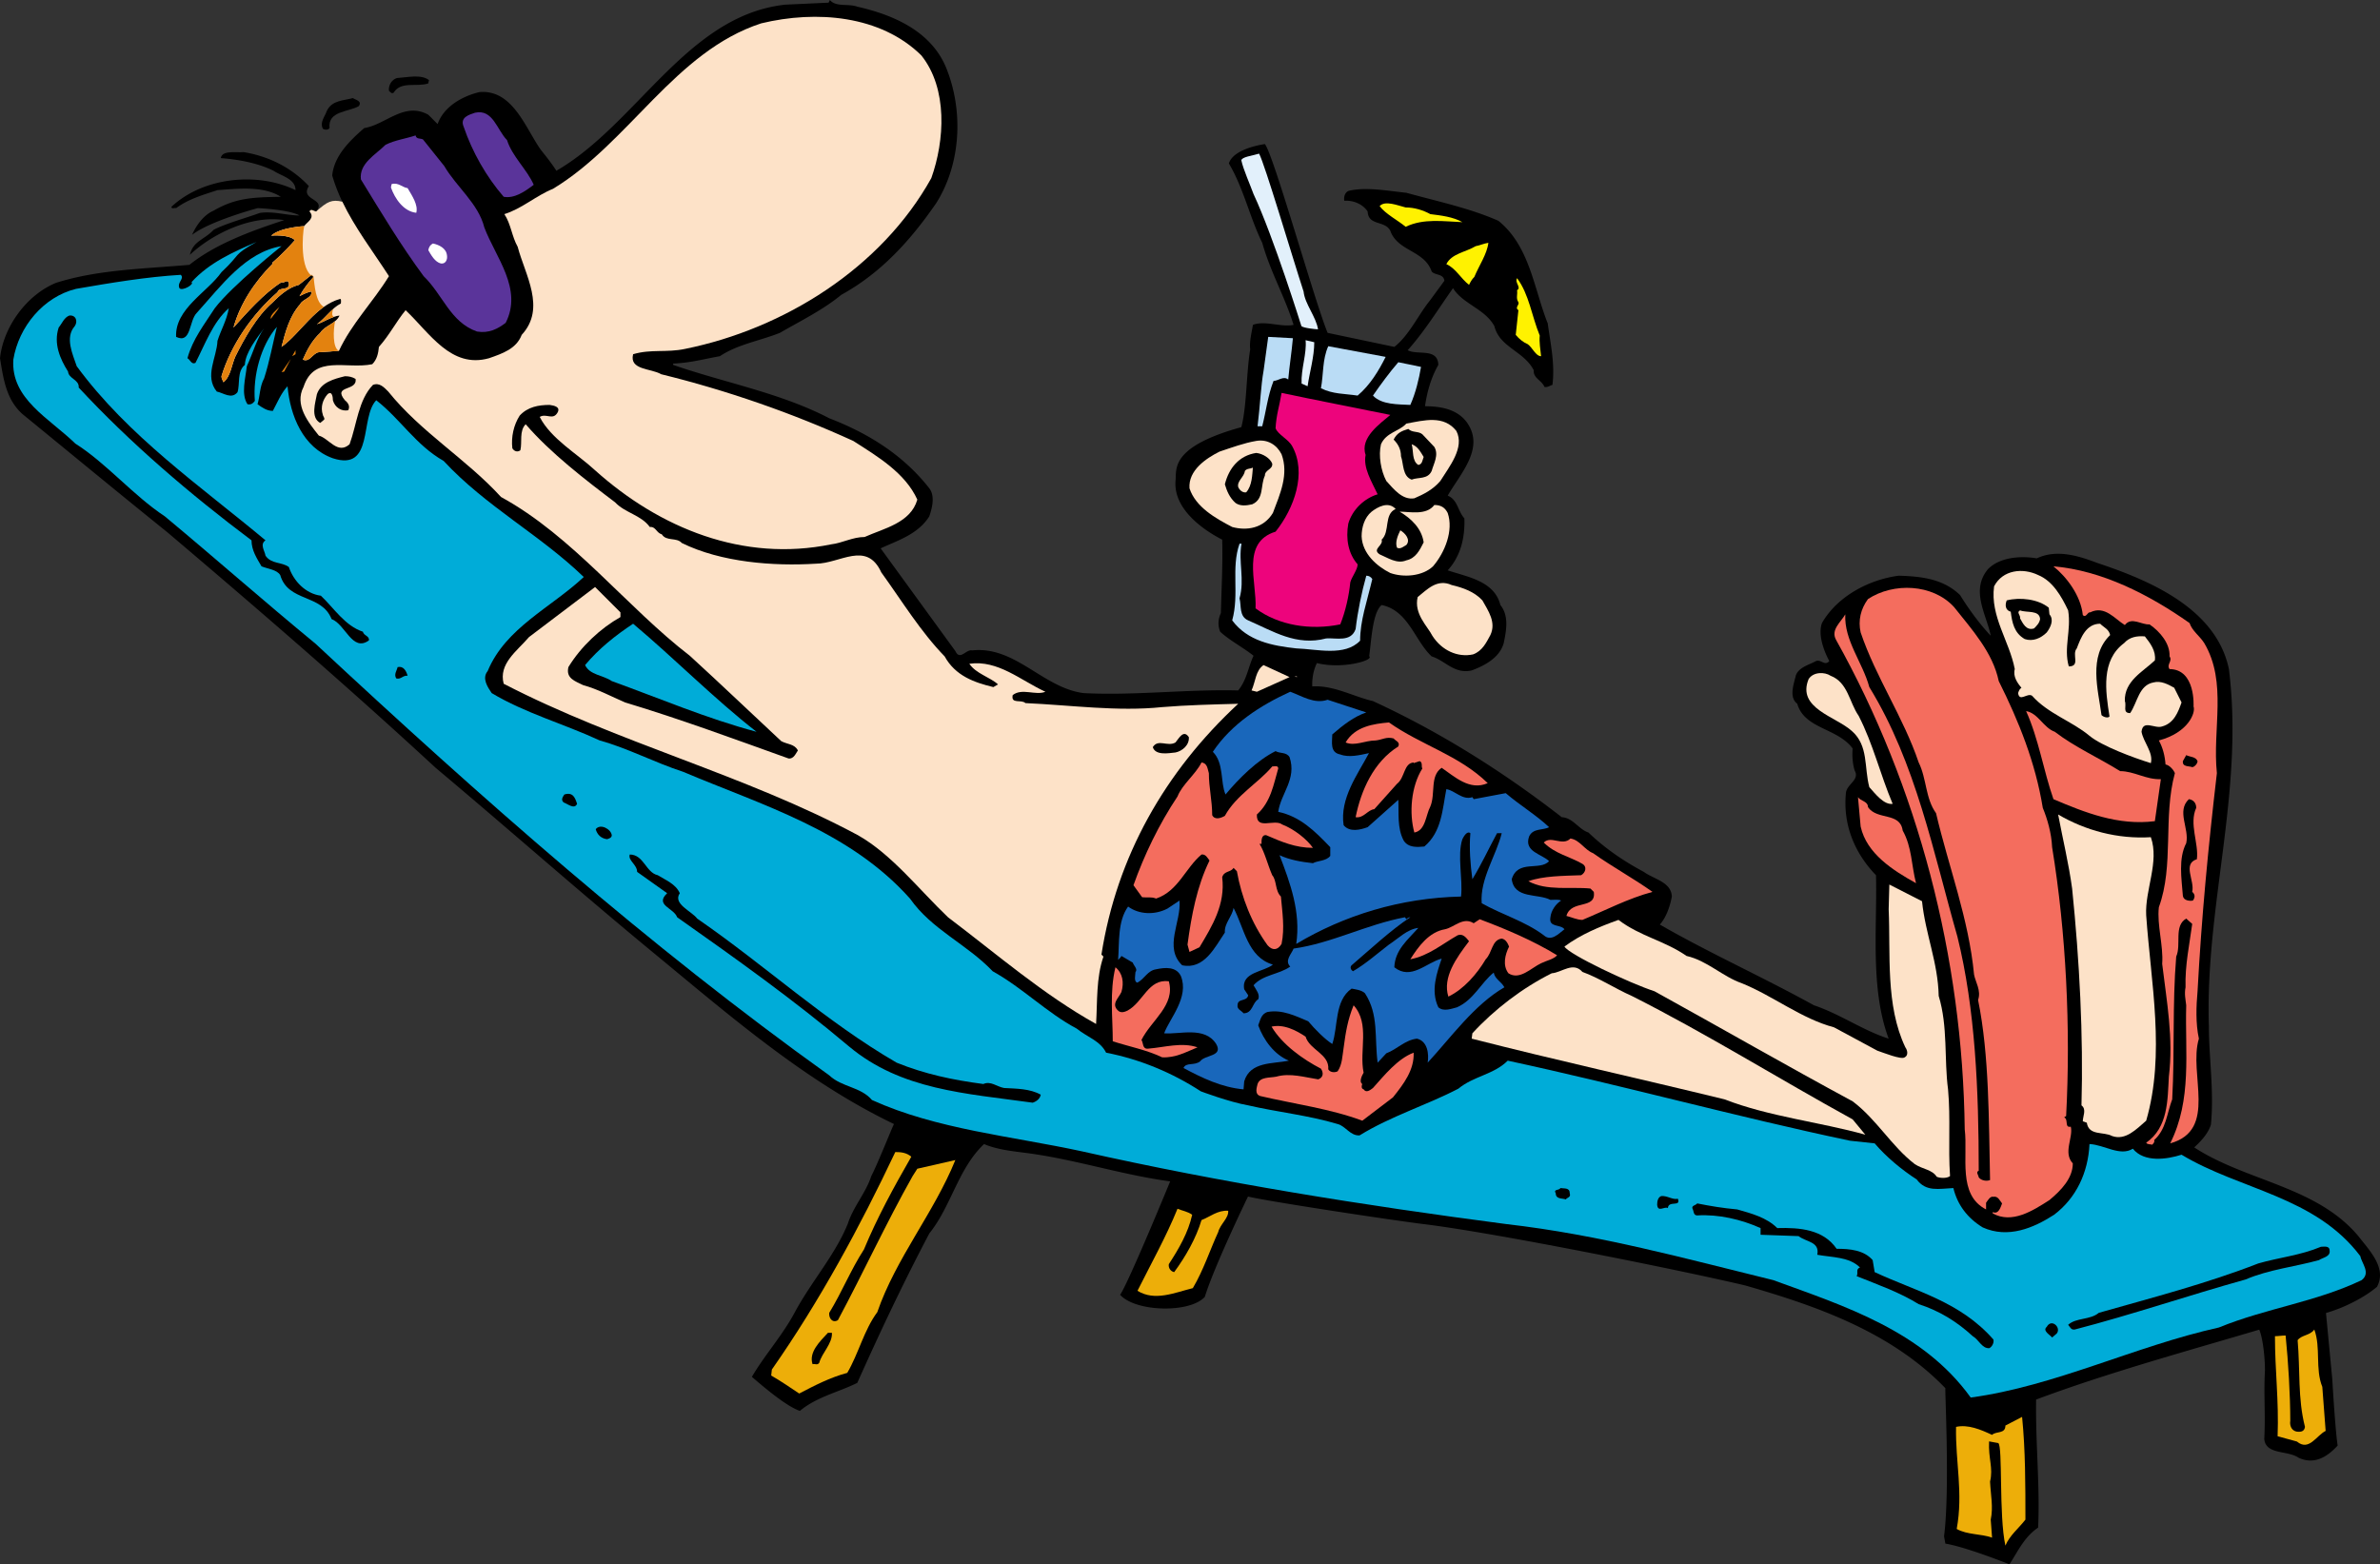 <svg xmlns="http://www.w3.org/2000/svg" width="356.746" height="234.5"><rect width="100%" height="100%" fill="#333333" stroke="none"/><path d="M28.398 39.7c3.875-3.126 9.375-5.126 14.2-6.7-5-.8-10.836 2.098-14.137 5.2.5-2.102 2.164-2.25 3.562-3.75 1.82-.958 5.016-1.821 6.926-2.532 2-.297 4.051.383 5.95.383-1.602-.903-6.25-1.102-6.25-1.102.081-.031-7.149 1.899-9.852 4 0 0 1.05-2.676 3.226-3.625 3.301-1.898 5.75-2 10.075-2.074-2.7-1.7-6.5-1.2-9.5-1-2.098.7-4.301 1.3-6.2 2.7-.199-.102-.699.198-.699-.2 4.7-4.402 12.801-5.3 18.598-2.5 0-1.7-2.098-2.102-3.297-2.902-2.402-1.2-5.402-1.7-7.902-1.899.199-1.199 2.199-.8 3.402-.898 3.7.597 7.2 2.297 9.797 5.097-1.399 2.2 2.703 1.801 1.101 3.801-.3 0-.8-.5-1 0 .899 1-.398 1.602-.8 2.2 0 0-3.575.175-4.95 1.425 0 0 2.625-.25 3.551.676-1.8 2.074-3.402 3.398-3.402 3.398l.101.102C38.2 42.2 36 45.5 35 49.098c2-2.2 4.5-5.098 7.2-6.797.5.199.8-.5 1.097.097.203 1.301-1.399.5-1.7 1.403-3.898 3.398-7 8-8.398 12.597 0 .403.2.602.301.903 1.098-.903 1.2-2.602 1.797-3.903 1.402-2.8 3.203-6 5.5-8 1.101-1.097 2.402-2.3 4-2.699l1.902-1.5.301.301c-.8.898-1.5 1.8-2.102 2.898.399-.199 1.102-.597 1.801-.699.098 1-1.3 1.102-1.699 1.899-1.602 1.8-2.203 4.101-2.8 6.402 2.124-1.52 3.964-4.309 6.343-5.996.754-.54 1.566-.965 2.457-1.203.2.097.098.5.098.699a5.39 5.39 0 0 0-1.153.809c-.824.738-1.539 1.66-2.445 2.289.75-.223 1.668-.786 2.543-1.094.293-.106.582-.18.855-.203-.144.344-.386.613-.675.851-.72.586-1.727.961-2.223 1.746-1.203 1.102-2 2.602-2.602 4 1 .5 1.5-1 2.399-1.097l3-.203c1.902-4.098 5.101-7.297 7.5-11.2-2.344-3.632-5.09-7.207-6.984-11.16a25.534 25.534 0 0 1-1.516-3.937c.3-2.903 2.5-5.102 4.8-7.102 3.2-.5 6-4 9.602-2l1.399 1.399c.902-2.598 3.699-4.2 6.3-4.797 5-.403 6.899 5.5 9.2 8.699.8 1 1.601 2 2.3 3.098C95.5 18.598 103 2.3 117.7.699l6.5-.3.2-.399c.898 1.098 2.699.5 4.101 1 5.297 1.2 11 3.598 13.297 9.098 2.703 6.601 2.203 14.601-1.5 20.402-3.797 5.5-8.2 10.398-14.2 13.7-2.8 2.3-6.097 3.898-9.199 5.698-3 1.2-6.3 1.7-9 3.5-2.3.403-4.398 1-7 1.102v.2c7.801 2.698 16.102 4.198 23.399 8 5.703 2.198 11 5.398 15 10.5.902 1.198.402 3 0 4.198-1.7 2.7-4.7 3.602-7.297 4.801l11.2 15.399c.698 1.5 1.597-.297 2.5-.098 6.5-.7 10.597 5.598 16.698 6.398 7.602.403 15.5-.597 23.2-.398 1.3-1.602 1.5-3.5 2.3-5.2-1.5-1.202-3.601-2.3-5-3.6-.398-1-.3-1.9.102-2.802.098-3.898.297-7.199.2-11-3.302-1.699-7.302-4.8-7-8.8.198-1.7-.97-5.067 9.866-8.067.832-3.164.73-8.066 1.332-11.664-.168-1.168.301-2.867.399-3.668 1.902-.699 4.203.399 6.101 0-1.3-4.199-3.5-8-4.699-12.3-1.902-3.899-2.8-8.2-5-11.899.7-2.3 5.399-2.902 5.399-2.902C190.898 23.199 197 45 199 49.898L209 52c2.2-1.7 3.598-4.8 5.297-6.902l2.203-3c-.102-1.098-1.402-.797-1.902-1.399-1.098-3.199-5.098-3-6.2-6.101-.8-1.598-3.3-.7-3.398-2.899-.8-1.199-2.3-1.699-3.5-1.601-.102-.598.098-1.297.7-1.5 2.597-.598 5.698 0 8.597.3 4.703 1.301 9.5 2.301 13.8 4.2 4.7 3.8 5.301 10.101 7.403 15.402.398 3 1.098 6 .7 9.2-.403.1-.7.398-1.2.3-.402-1-1.703-1.3-1.602-2.5-1.5-2.902-5.101-3.402-5.898-6.602-1.402-2.597-4.703-3.3-6.203-5.699-2.2 3.102-4.2 6.399-6.797 9.301 1.5.8 4.5-.402 4.598 2.2-1.098 1.898-1.7 4.1-2 6.198 2.5 0 5 .5 6.402 2.602 2.5 3.8-1.102 7.5-3 10.8 1.5.598 1.5 2.298 2.5 3.4.098 2.8-.5 5.6-2.5 7.8 3 1 7 1.598 7.898 5.2 1.301 1.6.899 3.8.5 5.698-.601 2.2-2.898 3.403-4.8 4.102-2.598.598-4-1.5-6-2.102-2.5-2.3-3.5-6.898-7.5-7.699-1.399 1.102-1.567 5.668-1.868 7.668.801.598-4 2-7.832 1.031-.832 1.633-.699 3.5-.699 3.5 3.2-.199 6.098 1.5 9.098 2.2 10 4.601 19.402 10.5 28.3 17.402 1.7.098 2.5 1.8 4 2.3 2.5 2.4 5.301 4.298 8.301 5.9 1.5 1.1 4.102 1.5 4.2 3.698-.301 1.602-.899 3.2-1.801 4.2 7.3 4.203 15.5 7.902 23.101 12.101 3.899 1.301 7.399 3.801 11.2 5-2.801-7.5-1.7-16.699-1.899-24.5-3.199-3.3-5-7.601-4.5-12.398.2-1.301 2.098-1.903 1.301-3.301-.3-1-.402-2.102-.3-3.3-2.302-3.102-7.2-2.9-8.302-6.7-1.3-1-.5-3-.199-4.3.5-1.2 1.899-1.5 3-2.102.801-.297 1.301.8 2 0-.902-1.7-1.699-4-1.101-5.7 2.3-4 7-6.5 11.5-7.097 3.5.097 6.699.5 9.199 2.898 1.3 2.102 2.902 4.301 4.601 6.102-.601-3.102-3.101-6.801-.398-10 1.797-1.801 4.898-2 7.297-1.602 3-1.398 6.203-.398 9.101.7 7.801 2.601 17.801 6.8 19.7 15.902 2.3 18.398-3.598 35.5-3 53.597 0 4.7.8 9.7.3 14.7-.398 1.3-1.5 2.5-2.5 3.402 7.801 5.098 18.301 5.8 24.602 13.3 1.7 2.2 4.297 4.798 2.797 7.598-2 1.7-5.149 3.227-7.649 3.926l.95 9.977c.175 3.148.55 8.398.8 9.898-1.648 1.801-3.601 2.899-5.898 1.801-1.602-1.102-4.902-.402-5.102-2.8.2-3.7-.101-6.602.102-10.2.023-1.426-.227-4.676-.852-6.176-10.8 3.2-22.75 6.477-33.449 10.477-.101 6.597.598 13.097.301 19.199-2.102 1.398-3.102 3.7-4.3 5.5 0 0-6.5-2.602-9.602-3.102l-.2-1.097c.899-6.903.102-22.102.2-22.203-8.098-8.399-19.2-12.297-30-15.399-8.801-2.101-37.032-7.832-48.2-9.199-4.718-.578-23.53-3.434-26.332-4.133 0 0-5.066 10.434-6.468 15.031-2.2 2.47-10.368 2.301-12.7-.3 1.301-1.899 7.5-17 7.5-17-7.3-1-13.898-3.2-21.101-4.2-2.2-.3-4.7-.5-6.797-1.398-3.902 3.7-4.902 9.3-8.203 13.398-3.899 7.403-7.399 14.801-10.797 22.403-2.8 1.398-6.102 2.097-8.602 4.199-2.101-.7-5.668-3.8-7.199-5.102 2-3.398 4.598-6.199 6.5-9.8 2.5-4.598 6-8.5 7.899-13.2.8-2.5 2.699-4.597 3.5-7.097.902-1.703 3-7 3.402-7.801-13.102-6.3-24.102-15.8-35.602-25.3-11.3-9.302-21.898-18.7-33.101-28.102C52.199 103 38.898 91.5 25.097 79.8 17.899 74 10.5 67.898 3.399 62.098.898 59.898.5 56.699 0 53.699.5 49 4 44.2 8.398 42.4c6.301-2 13.2-2.098 20-2.7"/><path fill="#fde2c8" d="M47.398 31.7c-.3 0-.8-.5-1 0 .899 1-.398 1.6-.8 2.198 0 0-3.575.176-4.95 1.426 0 0 2.625-.25 3.551.676-1.8 2.074-3.402 3.398-3.402 3.398l.101.102C38.2 42.2 36 45.5 35 49.098c2-2.2 4.5-5.098 7.2-6.797.5.199.8-.5 1.097.097.203 1.301-1.399.5-1.7 1.403-3.898 3.398-7 8-8.398 12.597 0 .403.2.602.301.903 1.098-.903 1.2-2.602 1.797-3.903 1.402-2.8 3.203-6 5.5-8 1.101-1.097 2.402-2.3 4-2.699l1.902-1.5.301.301c-.8.898-1.5 1.8-2.102 2.898.399-.199 1.102-.597 1.801-.699.098 1-1.3 1.102-1.699 1.899-1.602 1.8-2.203 4.101-2.8 6.402 2.8-2 5.097-6.2 8.8-7.2.2.098.098.5.098.7-1.399.7-2.301 2.2-3.598 3.098 1-.297 2.297-1.2 3.398-1.297-.5 1.199-2.199 1.5-2.898 2.597-1.203 1.102-2 2.602-2.602 4 1 .5 1.5-1 2.399-1.097l3-.203c1.902-4.098 5.101-7.297 7.5-11.2-2.344-3.632-5.09-7.207-6.984-11.16-1.583-.37-2.247-.039-3.915 1.461"/><path fill="#e3820f" d="m50.797 52.598-3 .203c-.899.097-1.399 1.597-2.399 1.097C46 52.5 46.797 51 48 49.898c.496-.785 1.504-1.16 2.223-1.746-.262 1.297-.399 3.973.574 4.446m-.754-5.094c-.875.308-1.793.871-2.543 1.094.906-.63 1.621-1.551 2.445-2.29-.172.516-.258.997.098 1.196m-1.5-1.5C46.164 47.69 44.324 50.48 42.199 52c.598-2.3 1.2-4.602 2.801-6.402.398-.797 1.797-.899 1.7-1.899-.7.102-1.403.5-1.802.7.602-1.098 1.301-2 2.102-2.899.148 1.117.273 3.805 1.543 4.504"/><path fill="#e3820f" d="m47 41.5-.3-.3-1.903 1.5c-1.598.398-2.899 1.6-4 2.698-2.297 2-4.098 5.2-5.5 8-.598 1.301-.7 3-1.797 3.903-.102-.301-.3-.5-.3-.903 1.398-4.597 4.5-9.199 8.398-12.597.3-.903 1.902-.102 1.699-1.403-.297-.597-.598.102-1.098-.097C39.5 44 37 46.898 35 49.098c1-3.598 3.2-6.899 5.898-9.598l-.101-.102s1.601-1.324 3.402-3.398c-.926-.926-3.55-.676-3.55-.676 1.374-1.25 4.949-1.426 4.949-1.426-.282 1.22-.668 6.735 1.402 7.602"/><path fill="#00acd8" d="M38.46 36.262c-3.534 1.543-7.054 3.07-9.76 6.039.5.297-1.403 1.398-1.802.898-.398-.898.801-1.398.2-2-5.098.301-10.5 1.2-15.7 2.102C6.5 44.5 2.797 49 2 53.898 1.598 59.801 7.398 62.7 11.297 66.5c4.601 2.898 8.703 7.8 13.402 10.898C32.4 83.801 39.4 90 47.297 96.5c24.8 23.098 49.902 45.3 77 64.7 1.902 1.8 4.703 1.698 6.402 3.698 9.7 4.403 20.899 5.403 31.5 7.7 20.899 4.703 42.2 8.101 63.598 10.902 14 1.598 26.902 5.2 40 8.398 10.703 3.903 22.402 7.602 29.601 17.602 12.602-1.7 24.602-7.7 37.2-10.5 7.101-2.902 14.5-3.8 21.402-7.102 1.398-1.097 0-2.5-.203-3.597-6.797-9-18-9.903-26.797-15.203-2.203.703-5.602 1.203-7.3-.899-1.903 1.2-4.302-.601-6.5-.699-.2 4.3-2 8.098-5.302 10.598-3.101 2-6.898 3.601-10.699 1.902-2.3-1.402-3.8-3.402-4.402-5.902-2.2.101-4.098.601-5.5-1.297-2.2-1.403-4.598-3.403-6.297-5.403l-3.703-.398c-17.098-3.602-34.098-8.3-51.297-12-2.102 2.098-5.102 2.3-7.402 4.2-4.801 2.5-10.098 4.1-14.801 7-1.399.1-2.098-1.4-3.297-1.7-4.3-1.3-9.102-1.8-13.402-2.8-2.868-.5-7.098-2.102-7.098-2.102-4.3-2.797-9.102-4.797-14.203-5.797-.899-1.801-2.797-2.301-4.399-3.602-4.5-2.398-8.101-6.101-12.601-8.601-3.899-4.098-9.098-6.2-12.399-10.899-9.101-10.199-22.199-14-34-19-4.3-1.398-8.199-3.5-12.5-4.699-5.398-2.5-11.199-4.102-16.199-7.102-.601-.898-1.5-2.199-.601-3.3 2.699-6.5 9.5-9.5 14.402-14.098-6.5-6.3-14.703-10.602-21-17.402-4.203-2.399-6.402-6.2-10.102-9.098-2.5 2.598-.3 10.7-6.5 8.7-4.5-1.602-6.398-6.4-6.8-10.802-1 1.102-1.5 2.403-2.2 3.7-.898 0-1.601-.5-2.3-1 .402-1.297.3-2.598 1-3.899.8-2.5 1.3-5.199 1.902-7.699-2.402 2.8-3.602 7.3-3.3 11.098-.302.402-.602.601-1.102.5-1-1.5-.301-3.899-.098-5.7.898-1.898 1.5-4.199 2.598-5.699-1.098 1.5-2.801 3.602-2.899 5.5-1.199 1-.699 2.899-1.101 4.102-.899 1.097-2.098.097-3.098-.102-1.902-2.3 0-5.101.098-7.601.5-1.598 1.402-3.098 1.699-4.899-2.399 2.102-3.598 5.5-5 8.2-.598.3-.797-.5-1.2-.7.801-2.898 2.5-5 4.102-7.5 2.598-3.398 10-9.3 10-9.3-5.402.902-9 5.902-12.699 10-1.203 1.199-.8 4.699-3.102 3.601-.199-4.2 4.7-6.7 6.801-9.7 3.098-2.902 1.512-2.413 5.262-4.538"/><path d="m64.297 12-.098.5c-1.699.598-4.101-.402-5.199 1.398-.3.2-.5-.097-.703-.3-.098-.899.5-1.7 1.203-1.899 1.598-.101 3.598-.601 4.797.301m-10.5 3.898c-1.5.903-4.7.7-4.399 3.301-.199.301-.699.301-1 .102-.5-1 .301-1.801.602-2.703.797-1.598 2.5-1.5 3.898-1.899.399.301 1.399.399.899 1.2"/><path fill="#5a349a" d="M76 21c.797 2.5 3 4.398 4 6.7-1.3 1-2.902 2.1-4.5 1.8-2.602-3-4.703-6.7-6-10.5-.602-1.402.797-1.8 1.7-2.102C73.897 16.301 74.5 19.5 76 21m-9.402 3.898c1.8 3.102 5.101 5.602 6 9.2 1.699 4.5 5.8 9.203 3.199 14.3-1.2.903-2.5 1.602-4.297 1.301-4-1.398-5.102-5.5-8-8.3-3.402-4.598-6.402-9.598-9.402-14.5-.301-2.399 2.199-3.7 3.699-5.2 1.402-.699 3-.898 4.5-1.398.101.597.703.398 1.101.597l3.2 4"/><path fill="#e2f0fb" d="M195.398 43.7c.2 1.898 1.868 3.765 2.168 5.667-.3 0-2.3-.199-2.5-.5 0 0-4.168-13.367-7.168-19.77-.5-1.398-1.53-3.663-1.832-5.066.098-.5 1.5-.664 2.664-1 .836 1.5 4.97 15.469 6.668 20.668"/><path fill="#fff" d="M61.098 28.2c.699 1.198 1.601 2.5 1.3 3.698-1.898-.199-3.199-2.097-3.8-3.8l.101-.5c1-.297 1.598.5 2.399.601"/><path fill="#fff200" d="M214.398 32.098c1.602.203 3.399.402 4.801 1.203-2.8-.102-5.8-.602-8.5.699-1.199-1-3-1.902-3.902-3.102.8-.898 2.703-.097 3.902.2 1.301 0 2.598.402 3.7 1"/><path d="M222.398 35.2c-2.398.398-4.398 1.8-6.5 2.898-1.8-.098-2.5-2.2-4-2.899 3.102-1.3 6.102-.699 9.399-.5l1.101.5"/><path fill="#fff200" d="M223.098 36.398c-.2 1.7-1.399 3.403-2.098 5.102-.402.398-.602.8-.8 1.2-1.2-.9-2-2.5-3.403-3.102.8-1.598 2.902-1.797 4.402-2.7.598-.097 1.2-.398 1.899-.5"/><path fill="#fff" d="M67 38.3c.098.598-.203 1.298-.902 1.2-.899-.2-1.5-1.3-1.899-2 .098-.5.301-.8.7-1 .898.2 2 .7 2.101 1.8"/><path d="m225.7 47.2.3.698c-1.402-1.3-3.203-2.8-4.602-3.8.899-2.098 2.399-4.7 3.399-7.098.8 3.3 1.3 6.8.902 10.2"/><path fill="#fff200" d="M230.797 50.3c-.098 1 .101 2.098.203 3.098-.8 0-1.3-1.3-2-1.8-.703-.297-1.3-.797-1.8-1.399l.398-3.699c-.598-.402.199-.8 0-1.2-.399-.6-.098-1.1-.2-1.8.7-.402-.398-1.102 0-1.8 1.801 2.398 2.2 5.698 3.399 8.6"/><path fill="#e3820f" d="M40.598 47.8c-.2-.5.8-1.3 1.3-1.8-.398.7-.898 1.2-1.3 1.8"/><path d="M11.2 48.898c-1.5 1.7-.302 4.2.3 6 7.7 10.5 18.598 18 28.297 26.102-.899.598-.098 1.598 0 2.3.902 1.298 2.402.9 3.5 1.7.703 2.098 2.5 4 4.8 4.3 2 1.9 3.602 4.5 6.301 5.4.102.6 1 .6.899 1.3-2.5 1.8-3.5-2.402-5.598-3.2-1.5-3.8-6.5-2.5-7.699-6.6-.5-.802-1.8-.9-2.8-1.302C38.5 83.7 37.7 82.5 37.7 81c-9.2-6.902-18.2-14.602-25.903-22.902.101-1.2-1.5-1.297-1.598-2.399C9 53.801 8 51.5 8.797 49.098c.5-.598.8-1.5 1.601-1.797 1-.102 1.301.898.801 1.597"/><path fill="#badcf5" d="M193.797 50.7c-.2 2.198-.5 4-.7 6.198-.699-.597-1.5.2-2.199.2-.898 2.3-1.101 4.5-1.699 6.8h-.699c.375-3.015.512-6.207.898-8.3l.7-5.098 3.699.2"/><path fill="#e2f0fb" d="M197 51.3c0 2.2-.703 4.5-1 6.598l-.902-.398c-.098-2.2.8-4.5.601-6.5l1.301.3"/><path fill="#badcf5" d="M207.7 53.5c-1 2-2.302 4.2-4.2 5.8-2-.3-3.703-.202-5.5-1.1.398-2.102.2-4.302 1.098-6.302l8.601 1.602"/><path fill="#e3820f" d="m43.797 53.398.5-.898v.598zM42.2 55.8l1.398-2-1 1.9zm0 0"/><path fill="#badcf5" d="M213 55c-.3 1.8-.8 3.898-1.602 5.7-1.8-.102-4.3 0-5.601-1.4 1.101-1.6 2.5-3.5 3.8-5L213 55"/><path fill="#ed047c" d="M208.398 62.2c-1.5 1.3-4.601 3.398-3.699 6-.402 1.898.899 4 1.801 5.898-2 .601-3.8 2.3-4.402 4.402-.399 2.3 0 4.5 1.402 6.098 0 .8-.902 1.902-1.102 2.703-.199 2-.699 4.297-1.5 6.297-4.398.902-9.199.203-12.699-2.399.2-4-2.199-9.898 3-11.5 2.801-3.5 4.7-8.8 2.5-12.8-.601-1.098-2.101-1.7-2.5-2.7.098-2 .598-3.398.899-5.3 5.199 1.101 10.902 2.199 16.3 3.3"/><path fill="#fde2c8" d="M218.297 64.598c1.3 2.5-1.098 5.402-2.399 7.5-1.101 1.3-2.5 2-3.898 2.601-1.8.301-3.102-1.398-4.203-2.601-.797-1.5-1.2-3.797-.797-5.5.797-1.797 2.7-1.899 3.797-3.098 2.703-.5 5.601-1.3 7.5 1.098"/><path d="M215 67c.7 1.2-.102 2.5-.402 3.598-.598 1.3-2 .902-3 1.3-1.399-.5-1.2-2.398-1.598-3.5 0-1-.402-1.8-1.102-2.5.5-1 1.2-1.3 2.2-1.597.601.597 1.5.297 2.101.797L215 67"/><path fill="#fde2c8" d="M192.098 68.098c1.101 3-.2 5.902-1.301 8.8-1.399 2.301-3.899 2.7-6.098 2.102-2.5-1.3-5.5-3-6.402-5.8-.2-2.7 2.5-4.5 4.5-5.5 1.8-.602 3.703-1.302 5.5-1.602 1.703-.297 3.101.601 3.8 2m21.301.402c-.199.5-.199 1.098-.8 1.2-1-.602-.7-2.2-1-3.102.902.3 1.3 1.101 1.8 1.902"/><path d="M190.7 69.5c.097.898-1.102.898-1.102 1.8-.7 1.5-.098 3.5-1.899 4.298-.902.203-1.8.3-2.5-.2-.902-.8-1.3-1.8-1.601-2.8.601-2.399 2.101-4.297 4.699-4.7 1 .102 2.101.801 2.402 1.602"/><path fill="#fde2c8" d="M187.797 70.098c-.098 1-.098 2.703-1 3.703-.5.097-1-.301-1.2-.801-.199-.902.903-1.5 1-2.402.301-.399.801-.297 1.2-.5M209.2 76.3c-1.802.798-.802 3.4-2.102 4.598.3.903-1.5 1.403-.301 2.2 1.203.5 2.601 1.5 4 .902 1.402-.3 2-1.5 2.601-2.7-.3-2.1-1.898-3.6-3.601-4.6 1.5 0 4 .6 5.203-1 1 0 1.598.398 2 1.198.898 2.602-.402 5.903-2.203 8-1.598 1.5-4.399 1.7-6.399 1-2-1-4.199-2.898-4.3-5.5 0-1.3.402-2.8 1.5-3.699.902-.699 2.5-1.601 3.601-.398"/><path fill="#fde2c8" d="M210.797 81.7c-.399.198-.899.698-1.399.398-.3-.797.102-1.797.5-2.598.7.398 1.602 1.398.899 2.2"/><path fill="#badcf5" d="M186.098 81.5c-.5 2.7.5 5.398-.301 8.2.3 1.1-.098 2.698 1.3 3.3 3.7 1.598 7.2 3.898 11.7 2.7 1.5-.102 3.703.6 4.402-1.4.301-2.6.899-5.5 1.598-8 .402 0 .703.2.902.5-.8 3.4-1.828 6.247-1.828 9.247-2.3 2.398-6.473 1.254-9.574 1.152-3.598-.398-7.297-1.101-9.598-4.199 1.098-4-.199-7.8 1.098-11.5h.3"/><path fill="#f46d5e" d="M328.2 93.398c.398 1.2 1.5 1.903 2.198 3 3.5 5.903 1.2 12.903 1.899 19.5-1.297 11.102-2.297 21.5-2.899 32.7-.199 2.203-.3 4.8.2 7.101-1.598 5.301 2.902 13.7-4.301 15.7 3.3-6.598 2.203-13.598 2.402-20.7-.101-.898-.3-1.699-.101-2.699-.098-3.3.601-6.5 1-9.5l-.899-.8c-1.902 1.1-.699 3.898-1.5 5.698-.601 7.301-.199 14.102-.601 21.403-.801 2.097-.899 4.5-2.7 6.097.102.301-.101.5-.3.7-.301-.098-.7 0-.899-.297 3.301-2.301 3.2-6.403 3.399-9.903.699-5.8-.301-11.097-1-16.898.199-2.8-.801-5.8-.5-8.5 2.3-6.3.601-13.5 2.402-20.102-.203-.5-.8-1.199-1.402-1.3-.098-1.297-.399-2.5-1-3.598 4.425-1.176 5.55-4.176 5.199-5.102 0 0 .351-5.574-3.598-5.597-.5-.703.5-1.203 0-1.903.098-1.898-1.402-3.699-3-4.8-1.199.101-2.699-1.2-3.699.101-1.5-.898-3-3-5.203-1.898-.399-.102-.598.898-1.098.398-.3-2.898-2.402-5.699-4.402-7.3 7.203.601 14.3 4.199 20.402 8.5"/><path fill="#fde2c8" d="M305.5 86.2c2.2.898 3.5 3.198 4.5 5.3.5 3-.703 5.598.098 8.398 1.8 0 .402-1.8 1.199-2.699.601-1.601 1.402-3.699 3.5-3.699.601.598 1.3.8 1.5 1.7-3.297 3.198-1.797 8.198-1.297 12 .297.3 1 .5 1.2.198-.602-3.8-1.302-8.398 2.198-11 .801-.898 1.899-1.097 3.102-1 .797 1 1.7 2.2 1.5 3.602-1.8 1.7-4.602 3.098-4.5 6.098.297.703-.402 1.8.797 1.8 1.101-1.597 1.3-4.199 3.5-4.597 1.101-.301 2.203.297 3.101.797L327 105.3c-.5 1.398-1.102 3.097-2.902 3.597-1.098.403-2.899-1.097-3.098.801.297 1.602 1.797 3.102 1.398 4.7-2.601-.801-7.375-2.575-9.199-4.098-2.62-2.192-6.199-3.301-8.601-6-.7-.5-1.899 1-2.098-.403.098-.3.2-.597.5-.8-.602-.7-1.3-1.7-1-2.797-.8-4.203-3.703-7.903-3.102-12.403 1.301-2.5 4.301-2.8 6.602-1.699M222.2 90c.898 1.598 2.097 3.3 1.198 5.2-.601 1.1-1.199 2.398-2.601 2.898-2.297.5-4.7-.598-6.098-2.797-.699-1.403-2.8-3.27-2.199-5.801 1.398-1.102 2.898-2.8 5.098-1.8 1.699.398 3.402 1 4.601 2.3"/><path fill="#f46d5e" d="M292.898 91c2.7 3.398 5.801 6.8 6.7 11.098 3 6 5.5 12.203 6.601 19 .7 1.703 1.301 3.8 1.399 5.902 2.101 12.8 2.8 27.2 2.101 40.3l-.3.2c.699.3 0 1.598 1 1.398.398 1.602-1.2 3.903.3 5.5 0 2.2-1.699 4-3.5 5.5-2.5 1.602-5.601 3.602-8.5 2v-.199c.899.399 1.2-.8 1.399-1.3-.399-.5-.598-1.098-1.301-1-.5-.098-.797.5-1.098.902v1c-4.3-2.203-2.699-7.903-3.199-12-.3-25.801-7-51.403-19.3-73.403-.802-1.5.698-2.597 1.398-3.8-.2 3.902 2.601 7.203 3.601 10.902 7 11.398 9.598 24.8 13.2 37.398 2.699 10.903 3.199 23.102 3.199 35.102-.5.2 0 .7 0 1 .402.5 1.199.598 1.699.398-.2-8.8-.098-18.699-1.797-27 .5-1.398-.402-2.699-.602-3.8-.8-8.399-3.8-16.098-5.699-24.2-1.601-2.199-1.402-5.199-2.601-7.597-2.301-6.801-6.399-12.703-8.7-19.5-.398-1.801 0-3.5 1.102-5 3.797-2.5 9.7-2.301 12.898 1.199"/><path d="M307.2 92.098c.698.8.198 1.902-.403 2.703-.899.898-2.098 1.398-3.297 1-1.602-.903-1.902-2.5-2.102-4.102-.8-.199-.898-1-.601-1.699 2-.5 4.703-.2 6.3 1.098l.102 1"/><path fill="#fde2c8" d="M305.797 92.8c-.098.598-.5 1-.899 1.4-1.199.398-1.699-.802-2.101-1.5.101-.5-.598-.9 0-1.2 1 .398 2.902-.102 3 1.3"/><path fill="#00acd8" d="M113.398 109.7c-7.5-2-14.5-5-21.699-7.602-1.3-.899-3.3-.899-4-2.399 2.098-2.5 4.5-4.398 7.2-6.199 6.199 5.2 12.199 11.3 18.5 16.2"/><path fill="#fde2c8" d="m188.398 103.7-.8-.2c.601-1.3.601-3 1.8-3.8l3.899 1.8-4.899 2.2"/><path d="M61.098 101.3c-.7-.1-1 .598-1.7.4-.398-.602.102-1.2.2-1.7.902-.2 1.3.598 1.5 1.3"/><path fill="#fde2c8" d="M278.598 107.3c2.199 4.298 3.199 8.7 5.101 13.2-1.3.2-2.601-1.5-3.5-2.5-.8-3-.101-6.2-2.601-8.402-2.399-2.2-8.301-3.399-6.5-7.797.699-1.102 2.402-1.102 3.3-.5 2.602 1 2.801 4 4.2 6m-84.2-5.801-.398-.102h.398zm0 0"/><path fill="#1967bb" d="m199 104.898 5.797 1.903c-1.797.597-3.5 1.898-5.098 3.297 0 1.101-.402 2.703 1.2 3 1.3.5 2.898.101 4.3-.2-1.699 3.2-4.402 6.801-3.8 10.801.898 1.102 2.5.7 3.601.301l4.598-4.102c.101 2-.2 4.2.8 6.102.7 1.098 2 1 3.102.898 2.598-2.199 2.7-5.5 3.297-8.597 1.3.199 2.402 1.699 3.902 1.199l.2.3 4.8-.902c2.098 1.801 4.598 3.301 6.5 5.102-.902.5-2.402.098-3 1.398-.8 2.301 1.899 2.602 3 3.7-1.402 1.5-4.699-.297-5.601 2.703.402 3 3.902 2.097 5.8 3.097.602 0 1.2-.097 1.602.102-.8.5-1.5 1.5-1.602 2.5-.3 1.598 1.5 1 2.102 1.8-.902.7-2 1.9-3.102.9-2.8-2.102-6.3-3.102-9.3-4.802-.301-3.597 2.199-7.199 3-10.5h-.7c-1.3 2.403-2.3 4.602-3.699 6.903-.3-2.203-.5-4.703-.3-6.903-.5-.398-1 .5-1.2.903-.8 2.398.098 6-.199 8.597-9.102.2-17.5 2.801-24.703 7.102.703-4.8-.899-9.102-2.5-13.3 1.5.698 3.203 1 5 1.198.703-.398 2-.3 2.601-1.097V127c-2.3-2.402-4.5-4.602-7.8-5.3.402-2.802 2.8-4.9 1.699-8.2-.5-.8-1.399-.5-2.098-.902-2.8 1.402-5.5 4.101-7.5 6.5-.8-1.797-.199-4.7-1.902-6.399 2.8-4.199 7.203-7 11.601-9 1.7.602 3.602 1.899 5.602 1.2"/><path fill="#f46d5e" d="M308 109.7c3 2.3 6.598 3.898 9.797 5.898 2.101 0 3.902 1.3 6.101 1.203l-.898 6.297c-5.5.703-10.5-1.297-15.203-3.297-1.5-4.301-2.2-9-4.098-13.203 1.801.3 2.598 2.5 4.301 3.101m-85 7.699c-2.703 1.2-5-1-6.902-2.3-1.801 1.203-.899 3.902-1.7 5.8-.699 1.301-.699 3.602-2.398 3.903-.8-2.903-.5-6.903 1.2-9.602-.2-.3.097-.898-.403-1.101l-.899.3v-.097c-1.5.097-1.3 2.297-2.5 3.199L206 121.3c-1 .098-1.602 1.4-2.8 1.2.8-4 2.698-8.3 6.398-10.602.3-.699-.399-.8-.7-1.199-1.101-.3-1.699.2-2.699.301-1.601 0-3.101.898-4.5.3 1.399-2.402 4.2-2.8 6.5-3 4.801 3.4 10.5 4.9 14.801 9.098"/><path d="M329.398 114.098c0 .402-.5.902-.8.902-.5-.2-1.5 0-1.399-.902l.5-.899c.598.301 1.399.2 1.7.899"/><path fill="#f46d5e" d="M181.2 115.898c0 2.2.5 4.102.5 6.301.398.801 1.398.399 1.898.102 1.699-3.102 5-4.903 7.101-7.403.301 0 .899-.199.899.301-.7 2.399-1.098 5-3.2 6.899-.101 2.402 2.602.601 3.801 1.5 1.801.703 3.7 2.203 4.598 3.5-2.598 0-4.7-.899-7-1.899-.797-.101-.7 1-.7 1.301h-.3c.8 1.3 1.203 3.098 1.902 4.7.7.8.399 2.3 1.301 3.198.2 2.301.598 4.7.098 7.102-.598 1-1.399 1-2.098.2-2.402-3.302-3.902-7.2-4.602-11.102l-.5-.5c-.398.703-1.398.402-1.699 1.402.5 4.098-1.5 7.3-3.402 10.5l-1.5.7-.297-1.102c.598-4.399 1.398-8.7 3.297-12.598-.297-.402-.598-1-1.2-.902-2.398 2-3.5 5.5-6.8 6.601-.797-.3-1.2-.101-2.098-.199l-1.3-1.8c1.601-4.5 3.8-9.102 6.601-13.302.7-1.8 2.7-3.3 3.598-5.097.902.097.902 1 1.101 1.597"/><path d="M86.5 120.5c-.402.898-1.402 0-2-.2-.5-.402-.102-.902.098-1.202 1.3-.399 1.601.5 1.902 1.402"/><path fill="#f46d5e" d="M280 121c1.398 2 4.797.7 5.2 3.5 1.398 2.5 1.3 5.2 2 7.898-3.403-1.898-7.403-4.398-8.302-8.5l-.398-4.398c.398.598 1.5.598 1.5 1.5"/><path d="M329.2 121.098c-1.102 2.402.398 5.3.097 7.703-2.2.699-.297 3.199-.7 4.898.5.399.403.899.102 1.301-.5.098-1.402 0-1.5-.7-.199-2.6-.699-5.6.5-7.902.5-2.199-1.5-4.8.399-6.597.699.097 1.101.597 1.101 1.297"/><path fill="#fde2c8" d="M322.398 125.5c1.301 3.7-.898 7.898-.699 11.7.7 10.1 2.899 20.8 0 30.8-1.5 1.3-3.101 3-5.101 2.3-1.301-.702-3.5 0-3.801-2l-.598-.202c0-.797.598-1.797-.199-2.399.297-10.398-.3-21.699-1.402-32.5-.5-3.699-1.399-7.398-2.098-11.101 4.098 2.402 8.898 3.703 13.898 3.402"/><path d="M91.7 125.2c0 .398-.403.5-.7.6-.902-.1-1.5-.702-1.703-1.5.703-.902 2.3 0 2.402.9"/><path fill="#f46d5e" d="M238.797 127.898c2.8 2 6.101 3.801 8.902 5.801-3.699 1-6.902 2.7-10.5 4.2-.8 0-1.601-.399-2.402-.598.703-2.5 4.5-.903 4.101-3.602l-.5-.5c-2.898-.3-6.601.399-9.3-1.101 2.199-.797 5.199-.797 7.902-.899.7-.398.898-1.3.2-1.699-1.903-1.102-4.102-1.5-5.802-3.2 1.102-1.1 2.801.598 4-.6 1.399.198 2.102 1.698 3.399 2.198"/><path d="M98.598 131.2c1.101.698 2.699 1.3 3.3 2.698-1.101 1.602 1.801 2.7 2.602 3.801 10.297 7.102 19.2 15.399 29.898 21.602 4.2 1.699 8.399 2.597 13 3.199 1.102-.5 2 .398 3.102.598 1.898.101 3.898.101 5.5 1-.102.601-.602 1-1.203 1.203-10.098-1.403-19.7-1.903-27.5-8.403-8.297-7-17-13.199-25.797-19.398-.5-1.402-3.402-1.8-1.5-3.602l-4.5-3.199c0-1.101-1.402-1.699-1.102-2.601 2.102 0 2.399 2.703 4.2 3.101"/><path fill="#fde2c8" d="M288.098 135.098c.5 4.902 2.402 9.203 2.5 14.203 1.402 4.597.8 9.5 1.402 14 .398 4.398 0 8.597.297 13-.5.398-1.598.297-2 .097-.7-1.097-2.098-1.097-3.297-1.898-3.5-2.7-5.703-6.7-9.3-9.402-10-5.399-19.903-11.098-29.7-16.5-3.703-1.2-12.8-5.5-13.5-6.7 2.398-1.8 5.297-3 8.098-4 3.3 2.5 6.902 3.102 10.199 5.403 3.101.699 5.402 3.097 8.3 4.097 4.7 1.903 8.903 5.301 13.801 6.602l6.5 3.5c.899.3 3.602 1.398 4.102 1 .598-.3.398-1.102.098-1.5-3-6.3-2.2-14-2.5-20.7l.101-3.702 4.899 2.5"/><path fill="#1967bb" d="M177.2 144.7c3.3.698 4.898-2.7 6.398-4.9-.098-1.402 1.101-2.402 1.3-3.702 1.602 3 2.102 7.402 5.899 8.5-1.297 1.101-4.797 1.101-4.297 3.703l.598.898c-.2 1-1.598.399-1.598 1.5-.102.602.598.801.898 1.2 1.399 0 1.301-1.598 2.2-2.098.3-.703-.301-1.403-.7-2.102 1.399-1.601 3.801-1.601 5.5-2.8-.898-.899.2-1.899.5-2.7 5.7-.8 10.899-3.601 16.7-4.699l.199.3c.203-.202.402-.3.601-.3-2.898 1.898-6.101 4.898-8.8 7.2-.301.3-.098.698.199.898 1.902-1.098 3.703-2.7 5.402-4 1.399-.899 2.7-2.297 4.399-2.5-1.598 1.8-3.5 3.3-3.598 5.902 2.5 2 4.797-.7 7.098-1.3-.7 2.1-1.7 4.8-.5 7.3.8.7 2 .2 2.8 0 2.5-1.102 3.602-3.7 5.5-5.2.2 1 1.102 1.298 1.602 2.2-4.5 2.598-8 7.5-11.5 11.3.2-1.3 0-3.202-1.602-3.6-1.8.198-3 1.6-4.601 2.198l-1.297 1.403c-.5-3.703.2-7.203-1.902-10.403-.5-.5-1.5-.597-2-.699-2.598 1.801-2 5.7-2.899 8.301-1.101-.7-2.601-2.2-3.601-3.402-1.899-.797-3.899-1.797-6.098-1.399-1 .301-1.102 1.301-1.402 2 .8 2.2 2.402 4.399 4.601 5.301-2.402.5-5.8.098-6.699 3.098l-.102 1.203c-3.3-.301-6.199-1.703-9-3.203.399-.899 1.602-.297 2.5-1 .7-1 3.5-.7 2.399-2.598-1.7-2.7-5.5-1.402-7.797-1.602.797-2.199 3.797-5.398 2.5-8.597-.703-1.403-2.3-1.301-3.703-1-1.297.199-1.7 1.398-2.797 2-.602-.102-.3-1.203-.3-1.602.398-.398-.302-1-.403-1.398l-1.7-1c-.097.199-.3.398-.5.597.2-2.597-.097-5.8 1.5-8 1.602 1.2 4 1.301 5.903.301l1.797-1.199c.3 3.2-2.399 7 .402 9.7"/><path fill="#f46d5e" d="M233.398 143.2c-.5.6-1.601.8-2.398 1.198-1.5.7-3.203 2.602-4.902 1.5-.899-1.199-.5-2.8.101-4-.199-.5-.5-1.097-1.101-1.199-1.5.2-1.399 2.102-2.399 3.102-1.3 2.199-3.3 4.5-5.601 5.597-.899-2.898 1.199-5.8 3.101-8.3-.402-.5-.902-1.2-1.699-.899-2.3 1.301-4.402 3.102-7.102 3.602 1.2-1.903 2.801-4.102 5.2-4.5 1.402-.301 2.699-1.903 4.3-.903l.899-.597c4 1.5 8 3.199 11.601 5.398m-65.3 5.501c-.399.898-1.598 1.8-.5 2.8.402.398 1 .2 1.402 0 2.398-1.3 3.098-4.8 6.2-4.402 1 3.601-2.602 5.8-4.102 8.8.3.403.101 1.403 1 1.301 2.5-.199 5-1 7.402-.199-1.703.7-3.3 1.598-5.3 1.5-2.302-1.102-4.903-1.602-7.403-2.402 0-3.598-.5-7.399.402-11.098 1.098.898 1.301 2.3.899 3.7"/><path fill="#fde2c8" d="M244.598 149.3c11.101 5.598 22 12.4 33.101 18.5l1.899 2.298c-6.801-1.899-14.399-2.7-21.098-5.297-12.703-3.102-25.402-5.903-37.902-9.102l.101-.8c3.301-3.598 7.5-6.801 11.899-9 1.5-.098 3.199-1.801 4.601-.2 2.5.899 4.899 2.5 7.399 3.602"/><path fill="#f46d5e" d="M204.398 160.8c-.3.5-.699 1.4-.199 1.7-.101.2-.199.7.2.8.398.598 1 .098 1.398-.202 1.703-1.899 3.703-4.399 6.101-5.297.102 2.597-1.5 4.699-3.101 6.699l-4.598 3.5c-4.8-1.8-10.199-2.5-15.3-3.7-.899-.3-.5-1.3-.399-1.8.398-1.102 1.797-.902 2.797-1.102 2.101-.597 4.3.102 6.3.403.801-.301.801-1 .403-1.602-2.703-1.398-5.8-3.601-7.402-6.3 1.8-.399 3.601.5 5.101 1.5.598 2 3.598 2.601 3.399 4.902.3.5 1 .5 1.402.297.7-1 .7-2.297.898-3.5.301-2.297.602-4.2 1.5-6.399 2.5 2.801.801 6.801 1.5 10.102"/><path fill="#edae09" d="M136.598 173.398c-2.7 4.7-5.098 9.102-7.098 13.903-2 3.097-3.3 6.398-5.203 9.5-.098.797.5 1.597 1.3 1.097 3.801-7.097 7.2-14.5 11.2-21.597l.703-1.102 5.7-1.3c-3.2 7.902-8.903 14.699-11.7 22.8-2 2.7-2.8 6.2-4.5 9.102-2.602.699-4.902 1.898-7.203 3.097-1.2-.8-2.797-1.898-4.2-2.699l.102-.898c7.2-10.301 13.2-21.403 18.5-32.602.899 0 1.7.102 2.399.7"/><path d="M235.297 178.898c.203.602-.399.602-.598.903-.5-.203-1.5 0-1.5-.903-.402-.699.5-.398.7-.8.601.101 1.398-.098 1.398.8m16.203.802c.5 1.3-1.402.198-1.5 1.398-.5-.297-1.5.703-1.602-.5 0-.5.102-1.098.602-1.297.898-.102 1.7.597 2.5.398m8.898 1.601c2.102.598 4.399 1.2 6 2.798 3.399-.098 6.899.203 8.899 3.101 2 0 4.101.2 5.402 1.7l.301 1.8c6.2 2.899 12.797 4.399 17.797 10.102.101.398-.098 1-.598 1.297-1.101.101-1.601-1.297-2.5-1.797-2.402-2.203-5-3.801-8.101-4.801-2.899-1.8-6.098-2.902-9.301-4.2.3-.5-.2-1 .5-1.3-1.598-1.602-4.2-1.5-6.399-1.902.399-2-1.699-1.899-2.8-2.797l-5.7-.203v-1c-2.898-1.297-6.3-2.098-9.5-1.899-.601 0-.5-.699-.699-1-.199-.5.5-.5.7-.8 2 .402 3.8.699 6 .902"/><path fill="#edae09" d="M178.7 182.098c-.602 2.703-2 5.101-3.5 7.402-.102.598.3 1.098.8 1.2 1.7-2.302 3.297-5.102 4.098-7.802 1.3-.5 2.402-1.5 4-1.398.101 1.098-1.2 2-1.5 3.2-1.2 2.6-2.2 5.698-3.801 8.398-2.797.703-5.7 2-8.297.402 2-4 4.297-8.102 6-12.3.7.3 1.5.398 2.2.898"/><path d="M349.2 187.5c.097.898-1 1-1.602 1.398-3.598 1-7.5 1.403-11 2.903-8.598 2.398-17.098 5.297-25.598 7.5-.602.097-.703-.403-1-.703 1.2-1.098 3.297-.7 4.598-1.797 8.101-2.301 16.199-4.403 23.902-7.403 3.098-.898 6.297-1.199 9.398-2.5.5 0 1.301-.199 1.301.602m-40.902 12.398-.7.602c-.3-.402-1.5-1-.8-1.602.703-1.3 2.203.102 1.5 1"/><path fill="#edae09" d="m348.098 207.898.5 6.602c-1.399.7-2.5 3.098-4.301 1.598l-2.899-.797c.2-5.403-.398-9.801-.398-15 .5 0 1.098-.102 1.598-.102.402 4 .699 8.899.699 12.801-.098.598.101 1.398.902 1.598.7.101 1.2 0 1.301-.7-1.102-4.3-.703-8.5-1.102-13 .602-.8 1.899-.699 2.5-1.597 1 2.699.102 5.898 1.2 8.597"/><path d="M124.7 199.8c.097 1.598-1.5 3-1.903 4.5-.297.4-.598.098-1 .2-.598-1.8 1.101-3.402 2.3-4.7h.602"/><path fill="#edae09" d="M303.598 227.8c-1 1.298-2.399 2.4-3 3.9-1-4.5-.375-14.977-1.075-15.376l-1.375-.25c-.125 2.625.649 3.926.149 6.024.101 2.101.5 3.8.101 5.703l.2 2.699c-1.7-.602-3.7-.402-5.301-1.3 1-5.4-.2-10-.098-15.302 1.801-.398 3.7.403 5.399 1.2.601-.598 2-.098 2-1.399l2.5-1.3c.5 5 .5 10.199.5 15.402"/><path fill="#fde2c8" d="M138.098 8.3c4 5 3.5 12.798 1.5 18.4-7.5 13.5-22.098 22.6-36.899 25.6-2.8.598-5.101 0-7.8.798-.602 2.402 2.699 2.101 4.199 3 9.8 2.402 19.601 5.8 28.8 10 3.602 2.3 7.801 4.8 9.602 8.8-1 3.5-5 4.301-7.902 5.602-1.801 0-3.301.898-5 1.098-13.2 2.703-25.7-2.399-35.399-11.098-2.699-2.5-6.601-4.7-8.3-8 1-.602 2 .598 2.699-.7.402-.8-.5-1-1.2-1.1-1.699 0-3.3.3-4.5 1.6-.898 1.4-1.3 3.2-1.101 4.9.3.5.8.6 1.203.3.297-1.2-.203-2.902.797-3.902 3.703 4.3 8.902 8.3 13.402 11.703 1.5 1.597 3.899 1.898 5.2 3.699.898-.102 1 .898 1.8 1.098.7 1.101 2.2.402 3 1.3 5.899 2.903 13.7 3.5 20.098 3.102 3.601 0 7.601-3.5 9.8 1.3 3.102 4.298 5.903 8.9 9.5 12.598 1.602 2.903 4.403 3.903 7.301 4.602l.7-.402c-1.2-1.098-3.301-1.598-4.301-3.098 4.3-.602 7.703 2.5 11.402 4.2-1.5.6-3.5-.602-4.902.5-.297 1.398 1.3.6 1.902 1.198 6.801.301 13.801 1.301 20.5.602 3.598-.3 7.598-.402 11.399-.5-11 10.2-18.2 22.898-20.5 37.598l.3.3c-1.101 3.2-.898 6.7-1.101 10.102-7.899-4.402-14.797-10.402-22.2-16-4.398-4.2-8.398-9.402-13.5-12.3-17-9.102-35.898-13.802-53.097-22.7-.8-3 2-4.902 3.797-7l9.902-7.5L93 91.8v.7c-3 1.7-5.902 4.398-7.8 7.5-.403 1.7 1 2.098 2.198 2.7 2.2.6 4.2 1.698 6.301 2.6 8.301 2.5 16.399 5.5 24.5 8.4.801.1 1.098-.802 1.399-1.2-.5-1-1.598-.902-2.5-1.402-4.399-4.098-9-8.5-13.7-12.797-9.5-7.301-17.5-17.903-28.3-23.801-5.2-5.7-12-9.7-16.899-15.8-.601-.602-1.3-1.4-2.3-1-2.2 2.3-2.399 5.898-3.5 8.898-1.801 1.601-3.102-.899-4.602-1.297-1.598-2-3.7-4.602-2.297-7.301 1.598-4.902 6.398-2.602 10.297-3.402.703-.7.902-1.598 1-2.598 1.601-1.8 2.601-3.8 4-5.5 3.601 3.398 6.8 8.8 12.5 7.2 2-.7 4.101-1.4 4.902-3.5 3.7-4 .5-9-.601-13.2-.899-1.602-1-3.402-2-4.902 2.601-.797 4.8-2.797 7.3-3.797C94.297 21.398 101.2 7.699 114.098 3.5c8.3-2 17.902-1.2 24 4.8"/><path d="M53.297 56.8c.3 1.9-3.5.9-1.598 3.2.5.398.801.898.5 1.5-1 .2-2-.402-2.3-1.5 0-.402-.102-1.5-.801-.902-.7.8-1.098 1.902-.7 3.101 0 .2.301.399.2.7l-.598.5c-1.5-.801-.703-3.098-.5-4.301.598-1.797 2.598-2.297 4.2-2.7.597 0 1.097.102 1.597.403M178.2 110.5c.097 1.2-1 2.098-2 2.3-1 .098-3 .5-3.403-.8.8-1.3 2.203 0 3.402-.7.5-.6 1.2-2 2-.8"/></svg>
